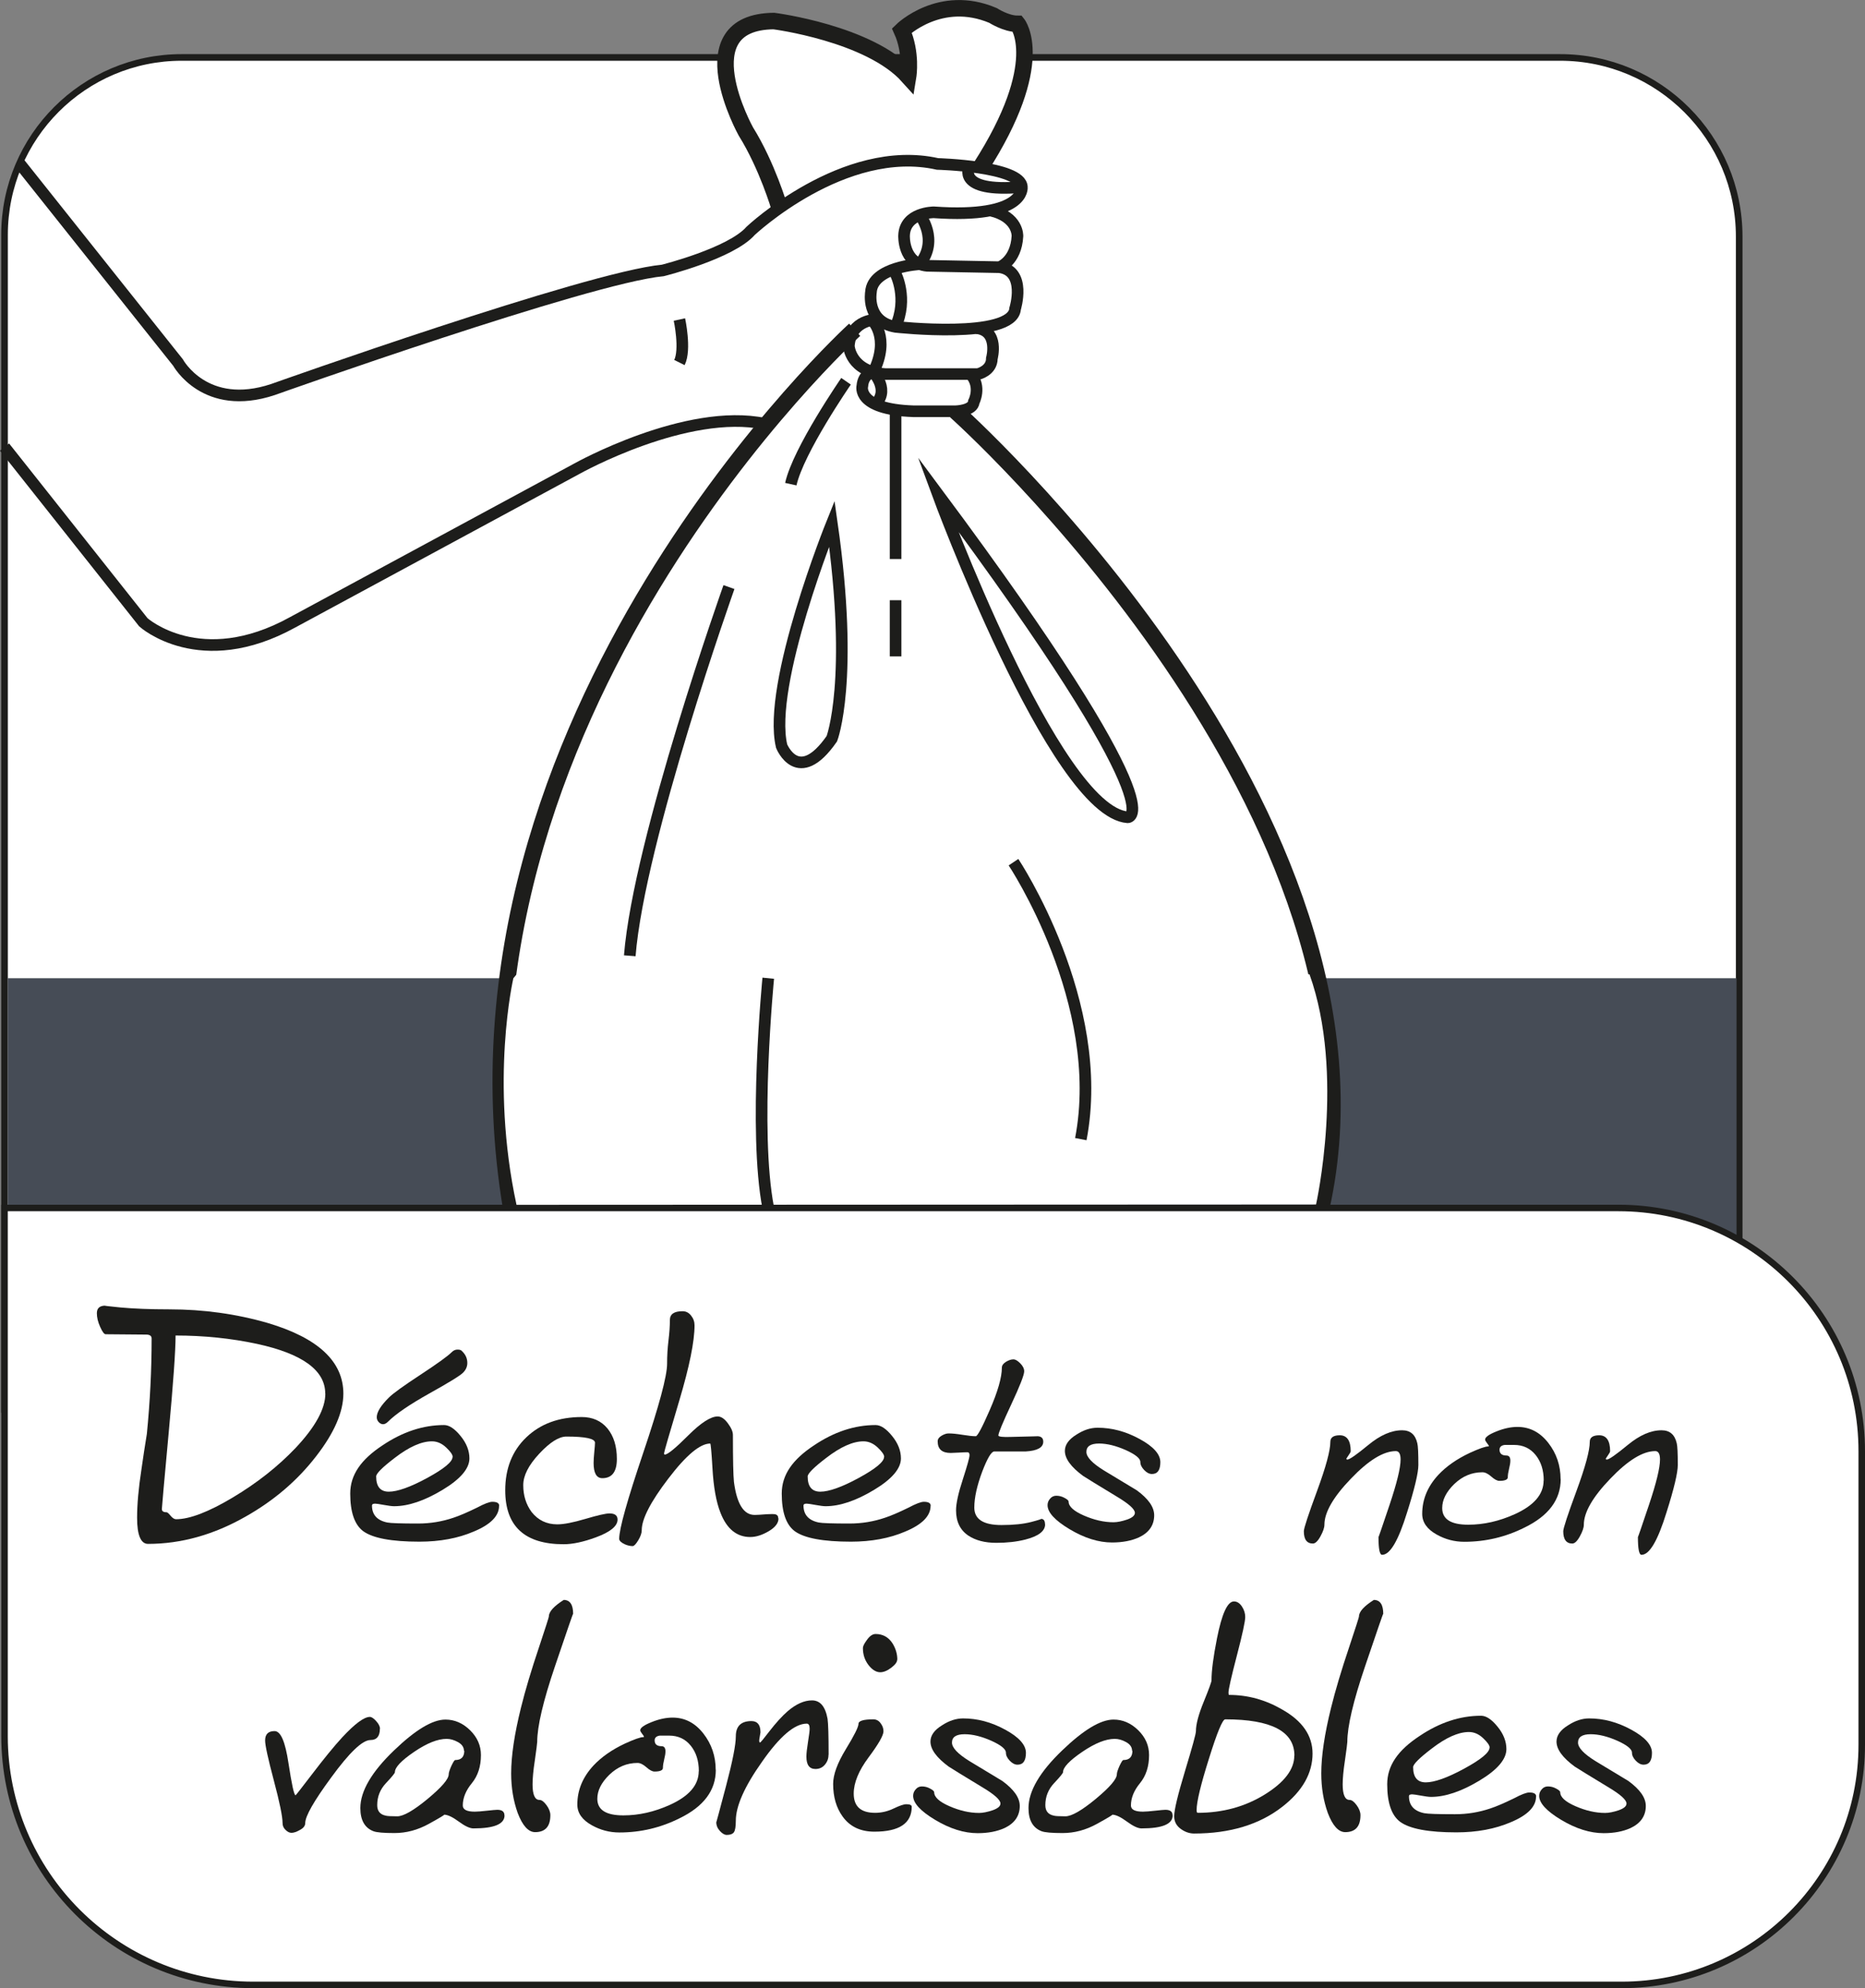 <?xml version="1.0" encoding="UTF-8"?>
<svg xmlns="http://www.w3.org/2000/svg" id="Calque_2" viewBox="0 0 160.39 170.99">
  <rect x="0" y="0" width="160.39" height="170.99" fill="#808080" stroke="none"/>
  <defs>
    <style>.cls-1{stroke-width:.57px;}.cls-1,.cls-2,.cls-3,.cls-4{fill:#fff;}.cls-1,.cls-5,.cls-6,.cls-3,.cls-4{stroke:#1d1d1b;stroke-miterlimit:10;}.cls-7{fill:#1d1d1b;}.cls-8{fill:#464c56;}.cls-5,.cls-6{fill:none;}.cls-5,.cls-4{stroke-width:1.42px;}.cls-3{stroke-width:.56px;}</style>
  </defs>
  <g id="Calque_1-2">
    <path class="cls-1" d="m15.63,4.94h118.54c8.5,0,15.4,6.9,15.4,15.4v100.87H.39V20.19C.39,11.77,7.22,4.94,15.63,4.94Z"></path>
    <rect class="cls-8" x=".67" y="84.13" width="148.67" height="32.79"></rect>
    <path class="cls-3" d="m.39,103.89h138.8c11.54,0,20.92,9.37,20.92,20.92v25.25c0,11.4-9.25,20.65-20.65,20.65H21.79c-11.81,0-21.4-9.59-21.4-21.4v-45.42H.39Z"></path>
    <g>
      <path class="cls-7" d="m29.53,119.85c0,1.58-.78,3.38-2.34,5.39-1.62,2.1-3.65,3.83-6.08,5.2-2.74,1.56-5.54,2.34-8.38,2.34-.62,0-.94-.75-.94-2.24,0-1.14.12-2.52.37-4.14.15-1.04.3-2.07.47-3.08.27-2.74.41-5.47.41-8.2,0-.23-.16-.34-.47-.34l-3.49-.03c-.12,0-.28-.21-.47-.64-.19-.42-.28-.81-.28-1.17,0-.44.25-.65.75-.65-.23,0,.21.05,1.31.16,1.1.1,2.49.16,4.18.16,2.93,0,5.75.39,8.48,1.18,4.32,1.29,6.48,3.31,6.48,6.08Zm-1.56,0c0-1.99-1.95-3.42-5.86-4.27-2.24-.48-4.58-.72-7.01-.72,0,1.31-.2,4.09-.59,8.33-.39,4.25-.59,6.45-.59,6.59,0,.19.13.28.41.28.06,0,.18.1.34.3.17.2.32.3.47.3,1.16,0,2.79-.62,4.88-1.87s3.89-2.67,5.41-4.27c1.7-1.81,2.55-3.37,2.55-4.67Z"></path>
      <path class="cls-7" d="m42.92,129.51c0,.87-.73,1.61-2.18,2.21-1.35.58-2.91.87-4.67.87-2.39,0-4-.3-4.83-.9-.75-.56-1.12-1.64-1.12-3.24s.92-2.92,2.77-4.14c1.72-1.16,3.49-1.75,5.3-1.75.44,0,.91.31,1.42.94.51.62.76,1.27.76,1.93,0,.87-.77,1.78-2.32,2.71-1.55.93-2.93,1.4-4.16,1.4-.19,0-.48-.04-.87-.11-.39-.07-.64-.11-.75-.11-.19,0-.28.05-.28.16,0,.79.44,1.28,1.31,1.46.29.06,1.17.09,2.65.09,1.06,0,2.08-.17,3.05-.5.52-.17,1.19-.46,2.03-.87.62-.33,1.06-.5,1.31-.5.39,0,.59.11.59.34Zm-3.99-4.21c0-.19-.19-.46-.56-.81-.37-.35-.78-.53-1.22-.53-.91,0-1.98.48-3.21,1.43-1.06.81-1.59,1.34-1.59,1.59,0,.87.36,1.31,1.09,1.31s1.85-.39,3.3-1.18c1.45-.79,2.18-1.39,2.18-1.81Zm-5.48-5.11c.35-.35,1.25-1,2.7-1.95,1.44-.95,2.34-1.59,2.7-1.95.15-.15.31-.22.5-.22s.31.04.37.12c.31.29.47.63.47,1.03,0,.31-.12.59-.37.84s-1.22.85-2.91,1.79c-1.69.95-2.87,1.75-3.54,2.42-.27.27-.53.29-.78.06-.12-.12-.19-.27-.19-.44,0-.44.35-1.01,1.06-1.71Z"></path>
      <path class="cls-7" d="m53.11,130.69c0,.56-.62,1.07-1.87,1.53-1.06.39-1.98.59-2.77.59-3.35,0-5.02-1.55-5.02-4.64,0-1.87.6-3.39,1.81-4.55,1.21-1.16,2.79-1.75,4.77-1.75.93,0,1.67.33,2.21.98.54.66.81,1.53.81,2.63s-.42,1.65-1.25,1.65c-.5,0-.75-.44-.75-1.31,0-.23.02-.55.06-.95.04-.4.06-.67.06-.79,0-.35-.82-.53-2.46-.53-.64,0-1.42.49-2.34,1.48-.92.99-1.37,1.88-1.37,2.7,0,.89.24,1.66.72,2.31.56.71,1.3,1.06,2.21,1.06.56,0,1.37-.16,2.42-.47,1.05-.31,1.74-.47,2.07-.47.46,0,.69.18.69.53Z"></path>
      <path class="cls-7" d="m66.95,130.6c0,.39-.28.76-.84,1.09-.56.33-1.09.5-1.59.5-1.16,0-2.02-.7-2.56-2.09-.37-.93-.6-2.22-.69-3.86-.08-1.39-.15-2.09-.19-2.09-.87,0-2.07,1-3.6,3.01-1.53,2-2.29,3.48-2.29,4.44,0,.25-.1.54-.3.87-.2.33-.36.5-.48.5-.21,0-.44-.05-.69-.16-.31-.15-.47-.3-.47-.47,0-.85.69-3.31,2.06-7.37,1.37-4.06,2.06-6.62,2.06-7.68,0-.69.04-1.36.12-2.01s.12-1.24.12-1.75.36-.76,1.09-.76c.29,0,.53.12.73.37.2.25.3.53.3.84,0,1.39-.44,3.55-1.31,6.47-.87,2.92-1.31,4.43-1.31,4.53,0,.08.02.12.06.12.25,0,.92-.55,2.01-1.64,1.09-1.09,1.94-1.64,2.54-1.64.29,0,.58.19.87.58s.44.72.44,1.01c0,2.14.03,3.49.09,4.05.25,1.89.84,2.83,1.78,2.83.19,0,.53-.02,1.03-.06.35-.02.59-.02.72,0,.19.04.28.16.28.34Z"></path>
      <path class="cls-7" d="m80.03,129.51c0,.87-.73,1.61-2.18,2.21-1.35.58-2.91.87-4.67.87-2.39,0-4-.3-4.83-.9-.75-.56-1.12-1.64-1.12-3.24s.92-2.92,2.77-4.14c1.72-1.16,3.49-1.75,5.3-1.75.44,0,.91.31,1.42.94.51.62.76,1.27.76,1.93,0,.87-.77,1.78-2.32,2.71-1.55.93-2.93,1.4-4.16,1.4-.19,0-.48-.04-.87-.11-.39-.07-.64-.11-.75-.11-.19,0-.28.05-.28.16,0,.79.44,1.28,1.31,1.46.29.06,1.17.09,2.65.09,1.06,0,2.08-.17,3.05-.5.52-.17,1.19-.46,2.03-.87.62-.33,1.06-.5,1.31-.5.39,0,.59.11.59.34Zm-3.99-4.21c0-.19-.19-.46-.56-.81-.37-.35-.78-.53-1.22-.53-.91,0-1.98.48-3.21,1.43-1.06.81-1.59,1.34-1.59,1.59,0,.87.36,1.31,1.09,1.31s1.85-.39,3.3-1.18c1.45-.79,2.18-1.39,2.18-1.81Z"></path>
      <path class="cls-7" d="m89.88,131.1c0,.58-.57,1.02-1.71,1.31-.75.19-1.58.28-2.49.28-.98,0-1.78-.21-2.4-.62-.71-.48-1.06-1.2-1.06-2.18,0-.58.19-1.46.58-2.65.38-1.18.58-1.88.58-2.09,0-.17-.06-.25-.19-.25-.17,0-.41.01-.73.03-.32.02-.56.03-.7.03-.75,0-1.12-.33-1.12-1,0-.19.11-.35.33-.48.22-.13.42-.2.61-.2.31,0,.71.04,1.2.12.49.08.87.12,1.14.12.14,0,.54-.74,1.18-2.21.71-1.62,1.06-2.85,1.06-3.68,0-.19.11-.35.34-.5.23-.14.45-.22.65-.22.17,0,.36.11.59.34s.34.46.34.69c0,.31-.37,1.26-1.11,2.84-.74,1.58-1.11,2.47-1.11,2.68,0,.1.37.15,1.12.12,1.72-.04,2.46-.06,2.21-.06.35,0,.53.16.53.47,0,.5-.5.78-1.5.84.1,0-.8,0-2.71,0-.25,0-.59.57-1.03,1.71-.46,1.23-.69,2.26-.69,3.12,0,1,.78,1.5,2.34,1.5,1.04,0,1.88-.09,2.54-.26s.94-.27.86-.27c.23,0,.34.16.34.47Z"></path>
      <path class="cls-7" d="m99.79,125.74c0,.69-.24,1.03-.72,1.03-.23,0-.45-.11-.67-.34-.22-.23-.33-.46-.33-.69,0-.31-.42-.65-1.26-1.03-.84-.37-1.6-.56-2.29-.56-.73,0-1.09.24-1.09.72,0,.44.5.97,1.5,1.59.93.56,1.88,1.13,2.83,1.71,1,.73,1.5,1.44,1.5,2.15,0,.85-.44,1.49-1.31,1.9-.64.29-1.41.44-2.31.44-1.16,0-2.38-.38-3.65-1.14-1.27-.76-1.9-1.45-1.9-2.07,0-.21.07-.39.22-.56.14-.17.32-.25.53-.25.25,0,.49.06.72.19.23.12.34.23.34.31,0,.42.44.82,1.31,1.2.87.38,1.72.58,2.55.58.33,0,.72-.08,1.17-.23.45-.16.67-.35.67-.58,0-.31-.52-.78-1.56-1.4-1.68-1.02-2.65-1.61-2.9-1.78-1.04-.77-1.56-1.48-1.56-2.15,0-.52.33-.99,1-1.4.6-.39,1.2-.59,1.81-.59,1.23,0,2.43.32,3.62.97,1.18.64,1.78,1.31,1.78,1.99Z"></path>
      <path class="cls-7" d="m121.98,125.99c0,.67-.32,2.03-.97,4.08-.75,2.43-1.46,3.65-2.15,3.65-.21,0-.31-.51-.31-1.53,0,.04.32-.88.95-2.76.63-1.88.95-3.18.95-3.91,0-.48-.14-.72-.41-.72-1.06,0-2.35.79-3.86,2.37-1.52,1.58-2.28,2.9-2.28,3.96,0,.25-.11.58-.34,1-.23.42-.45.62-.65.62-.52,0-.78-.35-.78-1.06,0-.25.38-1.41,1.14-3.47.76-2.07,1.14-3.47,1.14-4.22,0-.37.27-.56.81-.56.62,0,.94.46.94,1.37,0,.06-.06.18-.19.36-.12.18-.19.28-.19.3.02.04.05.06.09.06.19,0,.79-.42,1.81-1.26,1.02-.84,1.98-1.26,2.9-1.26.71,0,1.14.37,1.31,1.12.06.23.09.85.09,1.87Z"></path>
      <path class="cls-7" d="m134.22,127.21c0,1.77-1.04,3.16-3.12,4.17-1.62.81-3.34,1.22-5.17,1.22-.85,0-1.64-.21-2.37-.62-.83-.46-1.25-1.05-1.25-1.78,0-1.25.47-2.37,1.4-3.37.69-.73,1.58-1.35,2.68-1.87.81-.37,1.34-.56,1.59-.56.04,0,.06-.01.06-.03,0-.04-.05-.13-.16-.26-.1-.13-.16-.23-.16-.3,0-.21.32-.44.97-.7.64-.26,1.25-.39,1.81-.39,1.06,0,1.94.46,2.65,1.37.71.91,1.06,1.95,1.06,3.12Zm-1.46.12c0-.89-.23-1.62-.7-2.2s-1.09-.86-1.85-.86h-.81c-.29.04-.44.18-.44.41,0,.33.2.5.59.5.23,0,.34.15.34.44,0,.19-.04.42-.11.7-.07.28-.11.53-.11.73s-.24.31-.72.31c-.19,0-.42-.12-.7-.37-.28-.25-.54-.37-.76-.37-.92,0-1.72.34-2.42,1.01-.7.68-1.04,1.37-1.04,2.07,0,.96.75,1.43,2.24,1.43,1.33,0,2.66-.3,3.99-.9,1.66-.75,2.49-1.71,2.49-2.9Z"></path>
      <path class="cls-7" d="m144.29,125.99c0,.67-.32,2.03-.97,4.08-.75,2.43-1.46,3.65-2.15,3.65-.21,0-.31-.51-.31-1.53,0,.04.32-.88.95-2.76.63-1.88.95-3.18.95-3.91,0-.48-.14-.72-.41-.72-1.06,0-2.35.79-3.86,2.37-1.52,1.58-2.28,2.9-2.28,3.96,0,.25-.11.58-.34,1-.23.42-.45.62-.65.62-.52,0-.78-.35-.78-1.06,0-.25.38-1.41,1.14-3.47.76-2.07,1.14-3.47,1.14-4.22,0-.37.27-.56.81-.56.62,0,.94.46.94,1.37,0,.06-.06.18-.19.36-.12.18-.19.28-.19.3.02.04.05.06.09.06.19,0,.79-.42,1.81-1.26,1.02-.84,1.98-1.26,2.9-1.26.71,0,1.14.37,1.31,1.12.06.23.09.85.09,1.87Z"></path>
      <path class="cls-7" d="m32.67,148.68c0,.64-.27.97-.81.97-.69,0-1.81,1.07-3.37,3.21-1.5,2.04-2.24,3.34-2.24,3.93,0,.23-.15.43-.45.59-.3.17-.54.25-.73.25-.17,0-.34-.08-.51-.25-.18-.17-.26-.36-.26-.59,0-.56-.25-1.78-.75-3.66-.5-1.88-.75-3.03-.75-3.44,0-.54.27-.81.81-.81s.92.92,1.2,2.76c.28,1.84.48,2.76.61,2.76.02,0,.48-.58,1.37-1.75,1.06-1.39,1.94-2.47,2.65-3.24,1.08-1.16,1.87-1.75,2.37-1.75.14,0,.33.12.54.36.22.24.33.46.33.67Z"></path>
      <path class="cls-7" d="m43.39,156.13c0,.75-.89,1.12-2.68,1.12-.31,0-.73-.2-1.26-.59-.53-.39-.95-.59-1.26-.59.08,0-.35.26-1.31.79-.96.53-1.94.79-2.96.79-.91,0-1.52-.05-1.81-.16-.75-.29-1.12-.96-1.12-1.99,0-1.45.97-3.11,2.9-4.96,1.83-1.76,3.3-2.65,4.42-2.65.79,0,1.5.31,2.12.92.62.61.93,1.32.93,2.13,0,.98-.26,1.78-.78,2.42-.52.63-.78,1.27-.78,1.92,0,.35.34.53,1.03.53.23,0,.58-.03,1.04-.08.47-.05.76-.08.89-.08.42,0,.62.16.62.47Zm-3.49-5.55c0-.31-.17-.56-.51-.75-.34-.19-.67-.28-.98-.28-.77,0-1.7.37-2.8,1.12-1.1.75-1.65,1.33-1.65,1.75,0,.08-.25.39-.76.93-.51.54-.76,1.17-.76,1.9,0,.5.24.8.72.9.12.04.46.06,1,.06s1.41-.5,2.62-1.5c1.2-1,1.81-1.7,1.81-2.12,0-.14.08-.38.23-.72.16-.33.26-.5.33-.5.52,0,.78-.27.78-.81Z"></path>
      <path class="cls-7" d="m49.28,138.81c0-.06-.51,1.42-1.54,4.46-1.03,3.03-1.54,5.21-1.54,6.54,0,.12-.07.64-.2,1.56-.14.91-.2,1.61-.2,2.09,0,.89.2,1.34.59,1.34.19,0,.39.15.61.45.22.3.33.59.33.86,0,.98-.44,1.46-1.31,1.46-.58,0-1.08-.55-1.5-1.65-.37-1.04-.56-2.17-.56-3.4,0-1.5.28-3.38.84-5.64.37-1.5.89-3.24,1.56-5.23.56-1.68.84-2.56.84-2.62,0-.42.43-.89,1.28-1.43.54,0,.81.41.81,1.21Z"></path>
      <path class="cls-7" d="m61.56,152.21c0,1.77-1.04,3.16-3.12,4.17-1.62.81-3.34,1.22-5.17,1.22-.85,0-1.64-.21-2.37-.62-.83-.46-1.25-1.05-1.25-1.78,0-1.25.47-2.37,1.4-3.37.69-.73,1.58-1.35,2.68-1.87.81-.37,1.34-.56,1.59-.56.04,0,.06-.01.06-.03,0-.04-.05-.13-.16-.26-.1-.13-.16-.23-.16-.3,0-.21.32-.44.97-.7.64-.26,1.25-.39,1.81-.39,1.06,0,1.94.46,2.65,1.37.71.91,1.06,1.95,1.06,3.12Zm-1.46.12c0-.89-.23-1.62-.7-2.2s-1.09-.86-1.85-.86h-.81c-.29.04-.44.18-.44.41,0,.33.2.5.59.5.23,0,.34.15.34.44,0,.19-.04.42-.11.7-.07.28-.11.53-.11.73s-.24.31-.72.31c-.19,0-.42-.12-.7-.37-.28-.25-.54-.37-.76-.37-.92,0-1.72.34-2.42,1.01-.7.68-1.04,1.37-1.04,2.07,0,.96.75,1.43,2.24,1.43,1.33,0,2.66-.3,3.99-.9,1.66-.75,2.49-1.71,2.49-2.9Z"></path>
      <path class="cls-7" d="m71.25,150.93c0,.31-.1.59-.31.84-.21.25-.48.37-.81.37-.52,0-.78-.35-.78-1.06,0-.29.05-.72.14-1.28.09-.56.14-.94.14-1.12,0-.29-.08-.44-.25-.44-1.04,0-2.33,1.1-3.86,3.3-1.5,2.12-2.24,3.8-2.24,5.05,0,.52-.06.85-.17,1-.12.15-.32.22-.61.22-.19,0-.38-.11-.59-.34s-.31-.48-.31-.75c0,.04.28-1,.84-3.12.56-2.12.84-3.54.84-4.27,0-.87.45-1.31,1.34-1.31.52,0,.78.32.78.97,0,.02-.03.2-.09.53-.04.23-.02.34.06.34.04,0,.3-.31.78-.94.58-.75,1.11-1.33,1.59-1.75.73-.62,1.42-.93,2.09-.93.71,0,1.15.53,1.34,1.59.06.42.09,1.44.09,3.08Z"></path>
      <path class="cls-7" d="m78.41,155.38c0,1.43-1.07,2.15-3.21,2.15-1.21,0-2.12-.44-2.74-1.31-.54-.75-.81-1.68-.81-2.8,0-.79.36-1.78,1.09-2.98.73-1.19,1.09-1.92,1.09-2.18s.43-.39,1.28-.39c.25,0,.46.11.62.33.17.22.25.45.25.7,0,.35-.43,1.1-1.28,2.24s-1.28,2.18-1.28,3.12c0,1.1.61,1.65,1.84,1.65.54,0,1.07-.12,1.59-.37.52-.25.88-.37,1.09-.37.31,0,.47.07.47.22Zm-1.25-12.65c0,.21-.17.44-.51.7s-.66.39-.95.39c-.35,0-.69-.21-1.01-.62-.32-.42-.48-.9-.48-1.46,0-.15.1-.36.31-.65.25-.37.51-.56.78-.56.62,0,1.11.27,1.46.81.27.44.41.9.41,1.4Z"></path>
      <path class="cls-7" d="m88.23,150.74c0,.69-.24,1.03-.72,1.03-.23,0-.45-.11-.67-.34-.22-.23-.33-.46-.33-.69,0-.31-.42-.65-1.26-1.03-.84-.37-1.6-.56-2.29-.56-.73,0-1.09.24-1.09.72,0,.44.5.97,1.5,1.59.93.56,1.88,1.13,2.83,1.71,1,.73,1.5,1.44,1.5,2.15,0,.85-.44,1.49-1.31,1.9-.64.29-1.41.44-2.31.44-1.16,0-2.38-.38-3.65-1.14-1.27-.76-1.9-1.45-1.9-2.07,0-.21.07-.39.22-.56.14-.17.32-.25.53-.25.25,0,.49.06.72.19.23.12.34.23.34.31,0,.42.44.82,1.31,1.2.87.38,1.72.58,2.55.58.33,0,.72-.08,1.17-.23.45-.16.67-.35.67-.58,0-.31-.52-.78-1.56-1.4-1.68-1.02-2.65-1.61-2.9-1.78-1.04-.77-1.56-1.48-1.56-2.15,0-.52.33-.99,1-1.4.6-.39,1.2-.59,1.81-.59,1.23,0,2.43.32,3.62.97,1.18.64,1.78,1.31,1.78,1.99Z"></path>
      <path class="cls-7" d="m100.85,156.13c0,.75-.89,1.12-2.68,1.12-.31,0-.73-.2-1.26-.59-.53-.39-.95-.59-1.26-.59.08,0-.35.26-1.31.79-.96.53-1.94.79-2.96.79-.91,0-1.52-.05-1.81-.16-.75-.29-1.12-.96-1.12-1.99,0-1.45.97-3.11,2.9-4.96,1.83-1.76,3.3-2.65,4.42-2.65.79,0,1.5.31,2.12.92.62.61.93,1.32.93,2.13,0,.98-.26,1.78-.78,2.42-.52.63-.78,1.27-.78,1.92,0,.35.34.53,1.03.53.23,0,.58-.03,1.04-.08.47-.05.76-.08.89-.08.42,0,.62.16.62.47Zm-3.49-5.55c0-.31-.17-.56-.51-.75-.34-.19-.67-.28-.98-.28-.77,0-1.7.37-2.8,1.12-1.1.75-1.65,1.33-1.65,1.75,0,.08-.25.39-.76.93-.51.54-.76,1.17-.76,1.9,0,.5.24.8.72.9.12.04.46.06,1,.06s1.41-.5,2.62-1.5c1.2-1,1.81-1.7,1.81-2.12,0-.14.08-.38.23-.72.16-.33.26-.5.33-.5.52,0,.78-.27.78-.81Z"></path>
      <path class="cls-7" d="m112.88,150.8c0,1.7-.86,3.23-2.59,4.58-1.97,1.54-4.51,2.31-7.6,2.31-.39,0-.78-.13-1.15-.4-.37-.27-.56-.63-.56-1.09,0-.54.31-1.83.93-3.88.62-2.05.94-3.19.94-3.44,0-.58.22-1.42.67-2.52.45-1.1.67-1.71.67-1.84,0-.83.16-2.04.47-3.61.42-2.12.9-3.18,1.46-3.18.27,0,.5.15.69.44.19.29.28.59.28.9,0,.37-.24,1.48-.72,3.32-.48,1.84-.72,2.9-.72,3.19,0,.12.02.19.06.19,1.6,0,3.12.42,4.55,1.25,1.74.98,2.62,2.24,2.62,3.8Zm-1.56.19c0-2.08-1.98-3.12-5.95-3.12-.23,0-.7,1.13-1.4,3.38-.71,2.25-1.06,3.72-1.06,4.41,0,.17.03.25.09.25,2.14,0,4.06-.52,5.76-1.57,1.7-1.05,2.55-2.17,2.55-3.35Z"></path>
      <path class="cls-7" d="m118.95,138.81c0-.06-.51,1.42-1.54,4.46-1.03,3.03-1.54,5.21-1.54,6.54,0,.12-.07.64-.2,1.56-.14.91-.2,1.61-.2,2.09,0,.89.2,1.34.59,1.34.19,0,.39.15.61.45.22.3.33.59.33.86,0,.98-.44,1.46-1.31,1.46-.58,0-1.08-.55-1.5-1.65-.37-1.04-.56-2.17-.56-3.4,0-1.5.28-3.38.84-5.64.37-1.5.89-3.24,1.56-5.23.56-1.68.84-2.56.84-2.62,0-.42.43-.89,1.28-1.43.54,0,.81.41.81,1.21Z"></path>
      <path class="cls-7" d="m132.1,154.51c0,.87-.73,1.61-2.18,2.21-1.35.58-2.91.87-4.67.87-2.39,0-4-.3-4.83-.9-.75-.56-1.12-1.64-1.12-3.24s.92-2.92,2.77-4.14c1.72-1.16,3.49-1.75,5.3-1.75.44,0,.91.31,1.42.94.51.62.76,1.27.76,1.93,0,.87-.77,1.78-2.32,2.71-1.55.93-2.93,1.4-4.16,1.4-.19,0-.48-.04-.87-.11-.39-.07-.64-.11-.75-.11-.19,0-.28.05-.28.16,0,.79.44,1.28,1.31,1.46.29.06,1.17.09,2.65.09,1.06,0,2.08-.17,3.05-.5.52-.17,1.19-.46,2.03-.87.62-.33,1.06-.5,1.31-.5.39,0,.59.11.59.34Zm-3.99-4.21c0-.19-.19-.46-.56-.81-.37-.35-.78-.53-1.22-.53-.91,0-1.98.48-3.21,1.43-1.06.81-1.59,1.34-1.59,1.59,0,.87.36,1.31,1.09,1.31s1.85-.39,3.3-1.18c1.45-.79,2.18-1.39,2.18-1.81Z"></path>
      <path class="cls-7" d="m142.07,150.74c0,.69-.24,1.03-.72,1.03-.23,0-.45-.11-.67-.34-.22-.23-.33-.46-.33-.69,0-.31-.42-.65-1.26-1.03-.84-.37-1.6-.56-2.29-.56-.73,0-1.09.24-1.09.72,0,.44.5.97,1.5,1.59.93.56,1.88,1.13,2.83,1.71,1,.73,1.5,1.44,1.5,2.15,0,.85-.44,1.49-1.31,1.9-.64.29-1.41.44-2.31.44-1.16,0-2.38-.38-3.65-1.14-1.27-.76-1.9-1.45-1.9-2.07,0-.21.07-.39.22-.56.14-.17.32-.25.53-.25.25,0,.49.06.72.19.23.12.34.23.34.31,0,.42.44.82,1.31,1.2.87.38,1.72.58,2.55.58.33,0,.72-.08,1.17-.23.45-.16.67-.35.67-.58,0-.31-.52-.78-1.56-1.4-1.68-1.02-2.65-1.61-2.9-1.78-1.04-.77-1.56-1.48-1.56-2.15,0-.52.33-.99,1-1.4.6-.39,1.2-.59,1.81-.59,1.23,0,2.43.32,3.62.97,1.18.64,1.78,1.31,1.78,1.99Z"></path>
    </g>
    <path class="cls-6" d="m62.69,50.49s-7.73,21.73-8.53,31.71"></path>
    <line class="cls-6" x1="77.02" y1="35.2" x2="77.02" y2="48.08"></line>
    <path class="cls-6" d="m71.54,45.02s-5.58,13.84-4.32,19.15c0,0,1.42,3.54,4.32-.64,0,0,1.93-4.99,0-18.51Z"></path>
    <line class="cls-6" x1="77.02" y1="51.62" x2="77.02" y2="56.45"></line>
    <path class="cls-6" d="m80.63,42.45s10.07,27.36,16.35,27.84c0,0,4.48.16-16.35-27.84Z"></path>
    <path class="cls-6" d="m58.43,27.48s.56,2.58,0,3.7"></path>
    <path class="cls-6" d="m72.76,32.79s-4.11,5.95-4.75,8.85"></path>
    <path class="cls-6" d="m.39,38.45l11.94,15.07s4.88,4.4,12.84,0l24.48-13.23s9.39-5.25,16.13-3.84"></path>
    <path class="cls-5" d="m73.5,28.36s-36.56,33.27-29.54,75.53"></path>
    <path class="cls-5" d="m82.18,35.36s38.96,34.71,31.45,68.53"></path>
    <path class="cls-6" d="m79.11,18.49s1.67,2.12,0,4.22"></path>
    <path class="cls-6" d="m79.11,22.72s-4.08.21-4.21,2.41c0,0-.44,2.54,2.11,2.98,0,0,10.09,1.12,10.29-1.56,0,0,1.01-3.24-1.34-3.57"></path>
    <path class="cls-6" d="m75.45,27.48s-2.31-.05-2.45,2.29c0,0,.14,2.2,3.12,2.4h7.99s1.19-.27,1.19-1.35c0,0,.66-2.39-1.33-2.6"></path>
    <path class="cls-6" d="m77.02,23.54s1.11,2.13-.01,4.57"></path>
    <path class="cls-6" d="m74.99,27.53s1.61,1.46.12,4.48c0,0-.85.07-.95,1.19,0,0-.54,2,4.37,2.17h3.66s1.49-.03,1.56-.81c0,0,.68-1.29-.27-2.37"></path>
    <path class="cls-6" d="m75.1,32.01s1.59,1.66,0,2.91"></path>
    <path class="cls-6" d="m77.97,4.94s.66,3.22-.96,4.58"></path>
    <path class="cls-4" d="m67.04,17.88s-1.05-3.61-2.9-6.58c0,0-5.23-9.41,2.41-9.49,0,0,8.22,1.05,11.55,4.75,0,0,.33-2.01-.54-3.94,0,0,3.29-3.22,7.84-1.29,0,0,1.11.72,2.11.72,0,0,2.64,3.3-3.21,12.39"></path>
    <path class="cls-6" d="m83.37,14.31s-1.25,2.28,4.51,1.78"></path>
    <path class="cls-2" d="m45.1,83.01l-.95,1.12s-2.04,8.77.27,19.49l68.76-.03s2.51-11.21-.56-19.79l-67.52-.79Z"></path>
    <path class="cls-6" d="m66.07,84.13s-1.29,13.12,0,19.76"></path>
    <path class="cls-6" d="m87.16,74.15s8.05,12.07,5.79,23.82"></path>
    <path class="cls-6" d="m1.68,14.05l13.63,17.13s2.32,4.27,8.17,2.32c0,0,27.06-9.63,33.52-10.24,0,0,5.85-1.46,7.56-3.41,0,0,8.01-7.55,16.07-5.75,0,0,7.19.19,7.25,1.99,0,0,.37,2.73-7.58,2.17,0,0-2.48,0-2.55,1.99,0,0-.12,2.42,1.99,2.61l6.21.12s1.43-.5,1.55-2.67c0,0,.09-1.66-2.33-2.21"></path>
  </g>
</svg>
